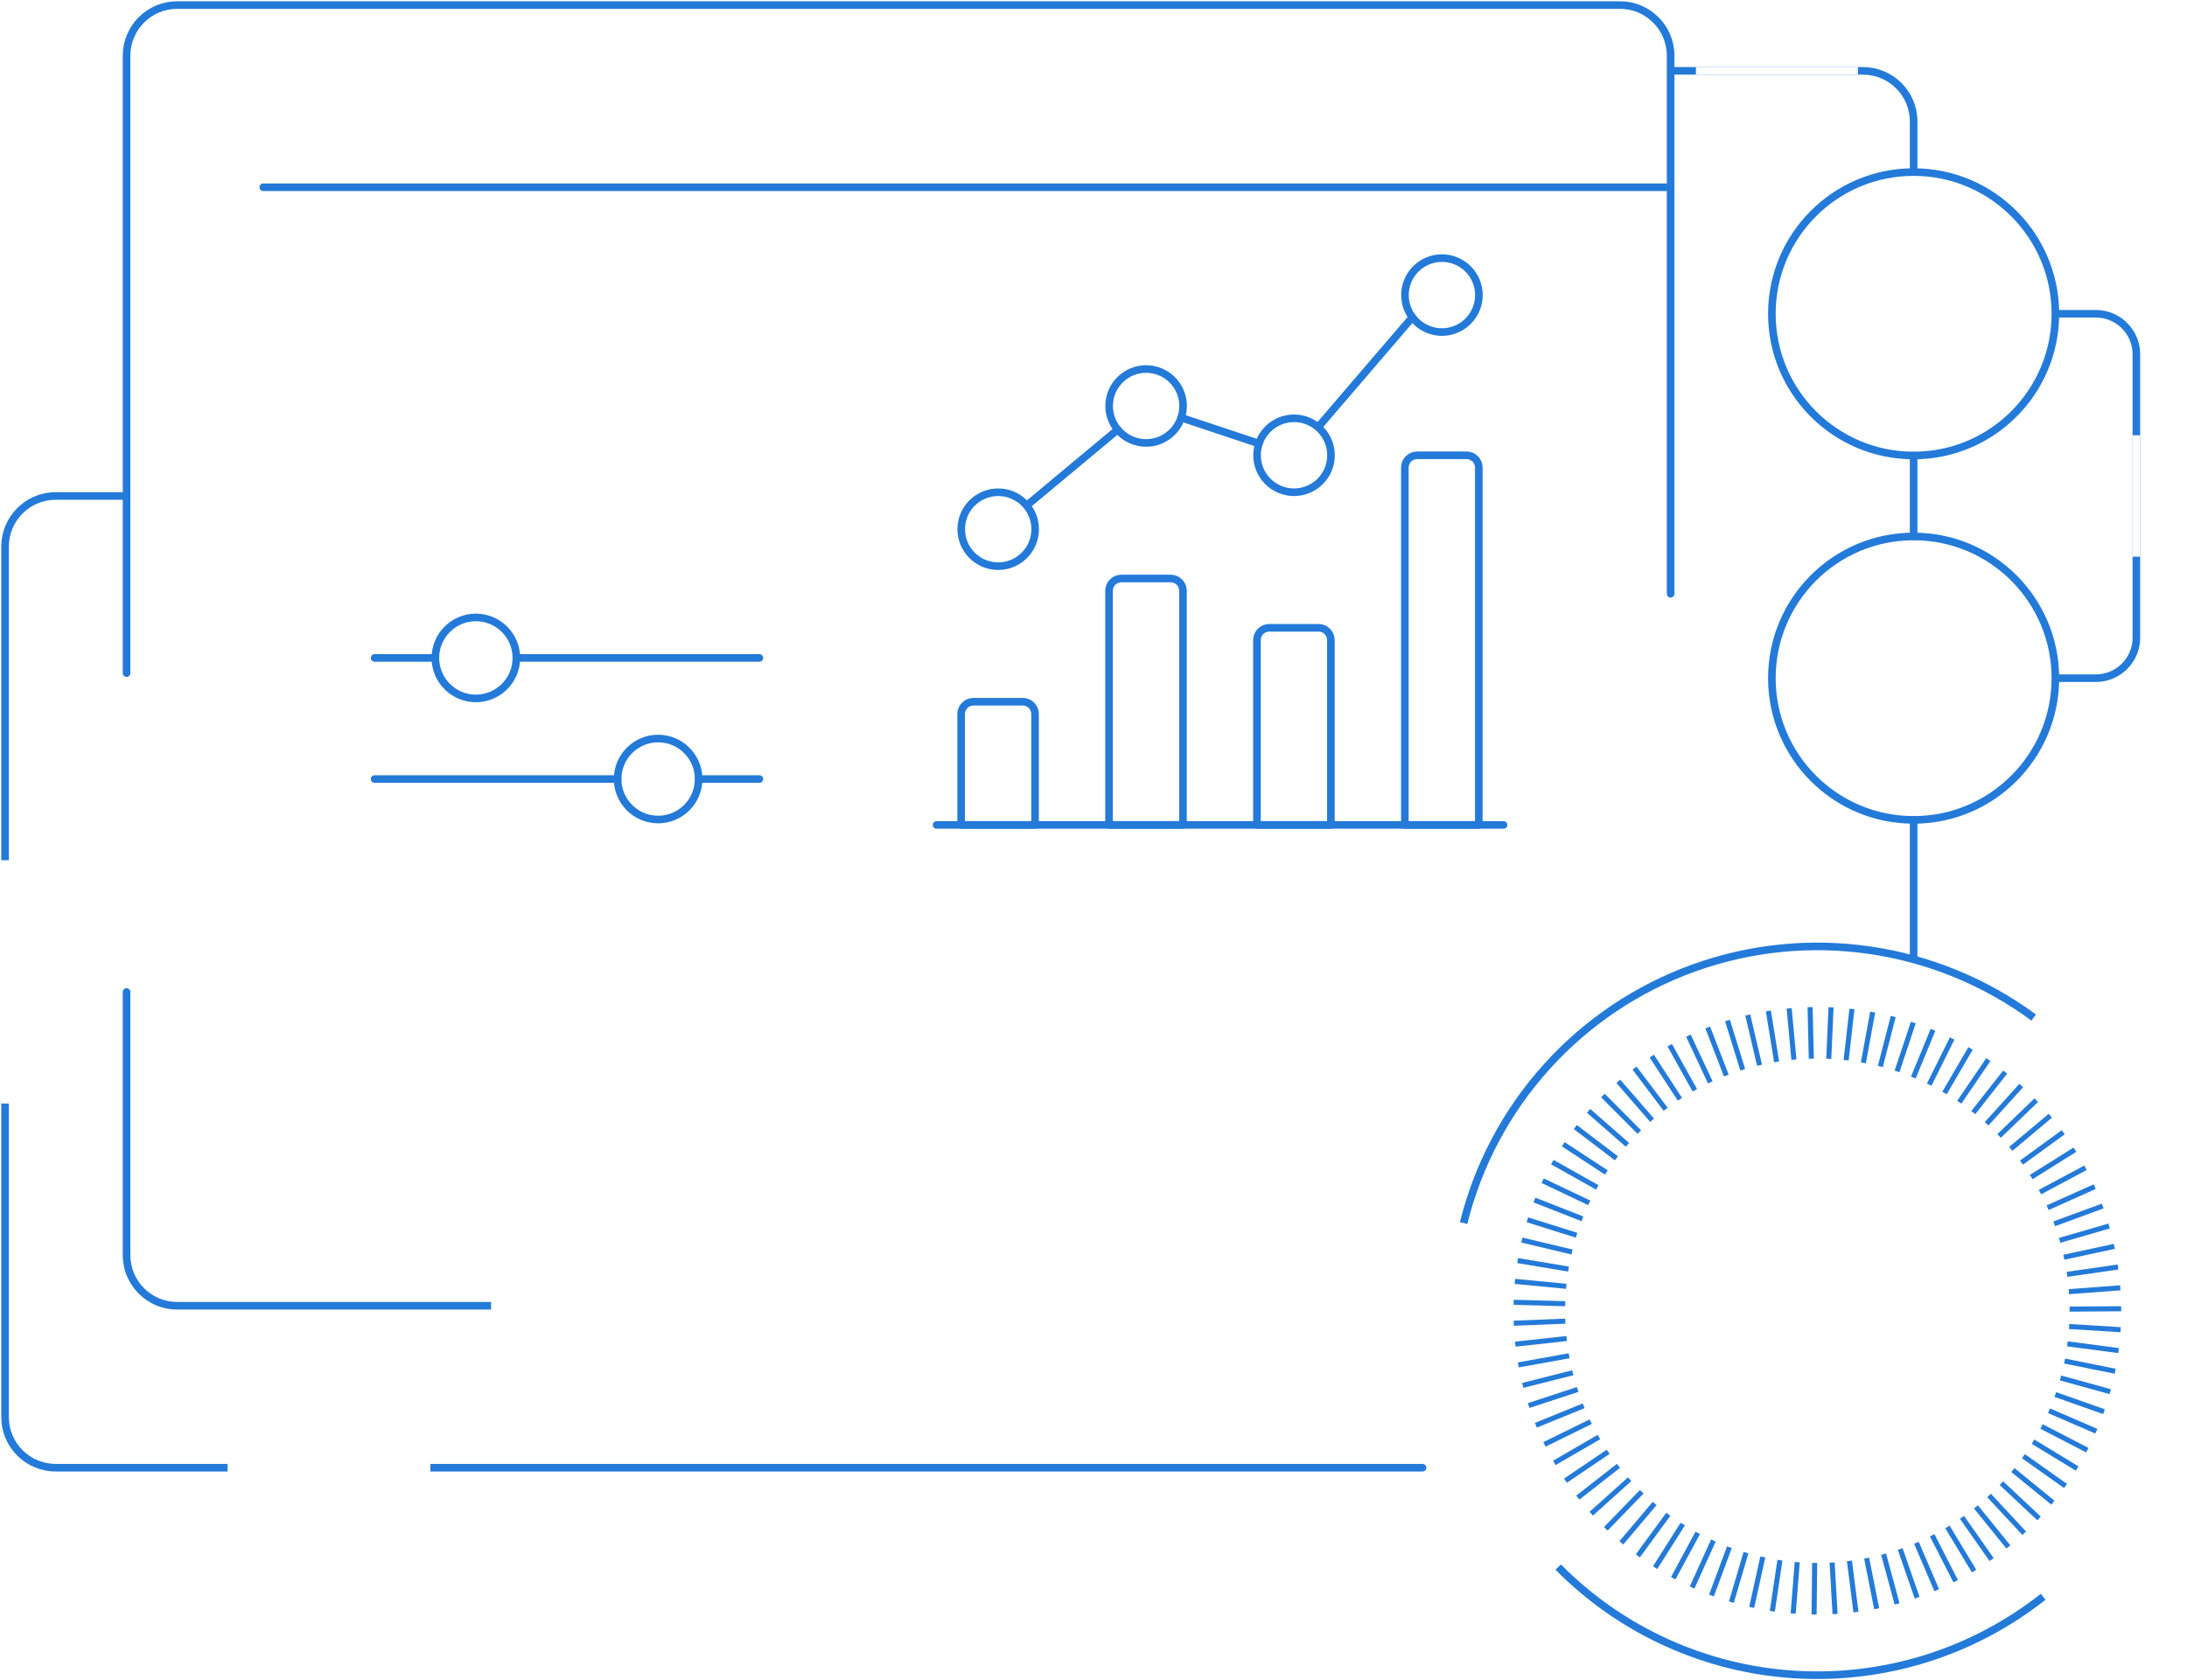<svg width="432" height="332" viewBox="0 0 432 332" fill="none" xmlns="http://www.w3.org/2000/svg">
<path d="M418.879 262.732L408.712 262.101" stroke="#237AD9" stroke-miterlimit="10"/>
<path d="M418.482 266.857L408.372 265.531" stroke="#237AD9" stroke-miterlimit="10"/>
<path d="M417.811 270.941L407.823 268.927" stroke="#237AD9" stroke-miterlimit="10"/>
<path d="M416.84 274.977L407.014 272.268" stroke="#237AD9" stroke-miterlimit="10"/>
<path d="M415.603 278.932L405.987 275.543" stroke="#237AD9" stroke-miterlimit="10"/>
<path d="M414.091 282.79L404.741 278.746" stroke="#237AD9" stroke-miterlimit="10"/>
<path d="M412.311 286.535L403.261 281.852" stroke="#237AD9" stroke-miterlimit="10"/>
<path d="M410.289 290.158L401.587 284.861" stroke="#237AD9" stroke-miterlimit="10"/>
<path d="M408.008 293.612L399.686 287.724" stroke="#237AD9" stroke-miterlimit="10"/>
<path d="M405.509 296.911L397.607 290.465" stroke="#237AD9" stroke-miterlimit="10"/>
<path d="M402.776 300.026L395.335 293.054" stroke="#237AD9" stroke-miterlimit="10"/>
<path d="M399.84 302.945L392.9 295.488" stroke="#237AD9" stroke-miterlimit="10"/>
<path d="M396.718 305.662L390.304 297.744" stroke="#237AD9" stroke-miterlimit="10"/>
<path d="M393.402 308.154L387.554 299.807" stroke="#237AD9" stroke-miterlimit="10"/>
<path d="M389.94 310.426L384.675 301.699" stroke="#237AD9" stroke-miterlimit="10"/>
<path d="M386.309 312.432L381.666 303.357" stroke="#237AD9" stroke-miterlimit="10"/>
<path d="M382.564 314.203L378.552 304.829" stroke="#237AD9" stroke-miterlimit="10"/>
<path d="M378.69 315.691L375.35 306.058" stroke="#237AD9" stroke-miterlimit="10"/>
<path d="M374.735 316.913L372.066 307.077" stroke="#237AD9" stroke-miterlimit="10"/>
<path d="M370.699 317.867L368.718 307.87" stroke="#237AD9" stroke-miterlimit="10"/>
<path d="M366.607 318.522L365.321 308.412" stroke="#237AD9" stroke-miterlimit="10"/>
<path d="M362.482 318.91L361.899 308.735" stroke="#237AD9" stroke-miterlimit="10"/>
<path d="M358.341 319L358.454 308.809" stroke="#237AD9" stroke-miterlimit="10"/>
<path d="M354.208 318.813L355.009 308.654" stroke="#237AD9" stroke-miterlimit="10"/>
<path d="M350.091 318.361L351.587 308.275" stroke="#237AD9" stroke-miterlimit="10"/>
<path d="M346.015 317.6L348.207 307.644" stroke="#237AD9" stroke-miterlimit="10"/>
<path d="M342.003 316.565L344.882 306.786" stroke="#237AD9" stroke-miterlimit="10"/>
<path d="M338.064 315.263L341.615 305.711" stroke="#237AD9" stroke-miterlimit="10"/>
<path d="M334.239 313.678L338.445 304.392" stroke="#237AD9" stroke-miterlimit="10"/>
<path d="M330.518 311.841L335.355 302.88" stroke="#237AD9" stroke-miterlimit="10"/>
<path d="M326.944 309.747L332.395 301.133" stroke="#237AD9" stroke-miterlimit="10"/>
<path d="M323.522 307.418L329.548 299.2" stroke="#237AD9" stroke-miterlimit="10"/>
<path d="M320.271 304.846L326.847 297.065" stroke="#237AD9" stroke-miterlimit="10"/>
<path d="M317.198 302.072L324.299 294.752" stroke="#237AD9" stroke-miterlimit="10"/>
<path d="M314.327 299.087L321.905 292.277" stroke="#237AD9" stroke-miterlimit="10"/>
<path d="M311.666 295.908L319.697 289.632" stroke="#237AD9" stroke-miterlimit="10"/>
<path d="M309.223 292.568L317.659 286.858" stroke="#237AD9" stroke-miterlimit="10"/>
<path d="M307.031 289.05L315.847 283.938" stroke="#237AD9" stroke-miterlimit="10"/>
<path d="M305.074 285.394L314.221 280.905" stroke="#237AD9" stroke-miterlimit="10"/>
<path d="M303.384 281.609L312.822 277.767" stroke="#237AD9" stroke-miterlimit="10"/>
<path d="M301.952 277.719L311.633 274.54" stroke="#237AD9" stroke-miterlimit="10"/>
<path d="M300.787 273.74L310.671 271.24" stroke="#237AD9" stroke-miterlimit="10"/>
<path d="M299.922 269.688L309.951 267.884" stroke="#237AD9" stroke-miterlimit="10"/>
<path d="M299.323 265.587L309.458 264.479" stroke="#237AD9" stroke-miterlimit="10"/>
<path d="M299.016 261.454L309.199 261.042" stroke="#237AD9" stroke-miterlimit="10"/>
<path d="M299 257.321L309.183 257.598" stroke="#237AD9" stroke-miterlimit="10"/>
<path d="M299.243 253.188L309.385 254.159" stroke="#237AD9" stroke-miterlimit="10"/>
<path d="M299.784 249.079L309.838 250.754" stroke="#237AD9" stroke-miterlimit="10"/>
<path d="M300.609 245.02L310.525 247.381" stroke="#237AD9" stroke-miterlimit="10"/>
<path d="M301.701 241.016L311.423 244.065" stroke="#237AD9" stroke-miterlimit="10"/>
<path d="M303.093 237.11L312.58 240.83" stroke="#237AD9" stroke-miterlimit="10"/>
<path d="M304.726 233.3L313.93 237.668" stroke="#237AD9" stroke-miterlimit="10"/>
<path d="M306.635 229.62L315.515 234.619" stroke="#237AD9" stroke-miterlimit="10"/>
<path d="M308.786 226.086L317.303 231.675" stroke="#237AD9" stroke-miterlimit="10"/>
<path d="M311.18 222.697L319.293 228.868" stroke="#237AD9" stroke-miterlimit="10"/>
<path d="M313.801 219.494L321.468 226.208" stroke="#237AD9" stroke-miterlimit="10"/>
<path d="M316.624 216.461L323.814 223.684" stroke="#237AD9" stroke-miterlimit="10"/>
<path d="M319.665 213.655L326.345 221.347" stroke="#237AD9" stroke-miterlimit="10"/>
<path d="M322.875 211.043L329.014 219.18" stroke="#237AD9" stroke-miterlimit="10"/>
<path d="M326.272 208.665L331.837 217.206" stroke="#237AD9" stroke-miterlimit="10"/>
<path d="M329.823 206.521L334.781 215.427" stroke="#237AD9" stroke-miterlimit="10"/>
<path d="M333.511 204.637L337.838 213.858" stroke="#237AD9" stroke-miterlimit="10"/>
<path d="M337.328 203.011L341 212.515" stroke="#237AD9" stroke-miterlimit="10"/>
<path d="M341.235 201.636L344.244 211.375" stroke="#237AD9" stroke-miterlimit="10"/>
<path d="M345.238 200.561L347.568 210.485" stroke="#237AD9" stroke-miterlimit="10"/>
<path d="M349.307 199.752L350.94 209.814" stroke="#237AD9" stroke-miterlimit="10"/>
<path d="M353.415 199.235L354.353 209.378" stroke="#237AD9" stroke-miterlimit="10"/>
<path d="M357.548 199L357.79 209.191" stroke="#237AD9" stroke-miterlimit="10"/>
<path d="M361.688 199.032L361.236 209.216" stroke="#237AD9" stroke-miterlimit="10"/>
<path d="M365.814 199.364L364.666 209.491" stroke="#237AD9" stroke-miterlimit="10"/>
<path d="M369.915 199.978L368.071 210" stroke="#237AD9" stroke-miterlimit="10"/>
<path d="M373.967 200.852L371.427 210.72" stroke="#237AD9" stroke-miterlimit="10"/>
<path d="M377.938 202.041L374.719 211.706" stroke="#237AD9" stroke-miterlimit="10"/>
<path d="M381.828 203.481L377.946 212.904" stroke="#237AD9" stroke-miterlimit="10"/>
<path d="M385.605 205.195L381.076 214.319" stroke="#237AD9" stroke-miterlimit="10"/>
<path d="M389.245 207.16L384.101 215.96" stroke="#237AD9" stroke-miterlimit="10"/>
<path d="M392.755 209.368L387.012 217.788" stroke="#237AD9" stroke-miterlimit="10"/>
<path d="M396.087 211.827L389.786 219.834" stroke="#237AD9" stroke-miterlimit="10"/>
<path d="M399.257 214.488L392.423 222.043" stroke="#237AD9" stroke-miterlimit="10"/>
<path d="M402.226 217.383L394.882 224.452" stroke="#237AD9" stroke-miterlimit="10"/>
<path d="M405 220.457L397.187 227.009" stroke="#237AD9" stroke-miterlimit="10"/>
<path d="M407.548 223.725L399.306 229.718" stroke="#237AD9" stroke-miterlimit="10"/>
<path d="M409.861 227.162L401.231 232.573" stroke="#237AD9" stroke-miterlimit="10"/>
<path d="M411.947 230.737L402.962 235.541" stroke="#237AD9" stroke-miterlimit="10"/>
<path d="M413.767 234.465L404.466 238.63" stroke="#237AD9" stroke-miterlimit="10"/>
<path d="M415.344 238.299L405.776 241.809" stroke="#237AD9" stroke-miterlimit="10"/>
<path d="M416.622 242.245L406.836 245.084" stroke="#237AD9" stroke-miterlimit="10"/>
<path d="M417.641 246.265L407.677 248.417" stroke="#237AD9" stroke-miterlimit="10"/>
<path d="M418.377 250.342L408.292 251.797" stroke="#237AD9" stroke-miterlimit="10"/>
<path d="M418.822 254.458L408.656 255.218" stroke="#237AD9" stroke-miterlimit="10"/>
<path d="M419 258.591L408.809 258.664" stroke="#237AD9" stroke-miterlimit="10"/>
<path d="M287.791 248.349C285.257 265.299 288.856 282.596 297.94 297.129" stroke="white" stroke-width="1.5"/>
<path d="M401.714 201.057C392.189 194.03 381.077 189.461 369.363 187.753C357.65 186.045 345.696 187.253 334.56 191.267C323.425 195.282 313.451 201.981 305.523 210.77C297.596 219.56 291.958 230.168 289.11 241.656" stroke="#237AD9" stroke-width="1.5"/>
<path d="M408.8 310.987C422.024 298.335 429.927 281.118 430.898 262.843C431.87 244.569 425.838 226.611 414.031 212.628" stroke="white" stroke-width="1.5"/>
<path d="M307.786 309.636C320.237 322.224 336.891 329.782 354.565 330.865C372.238 331.948 389.691 326.48 403.586 315.506" stroke="#237AD9" stroke-width="1.5"/>
<path d="M339.521 286.652H378.478" stroke="white" stroke-width="1.25" stroke-linecap="round" stroke-linejoin="round"/>
<path d="M357.609 281.087V286.652" stroke="white" stroke-width="1.25" stroke-linecap="round" stroke-linejoin="round"/>
<path d="M327 269.957H391" stroke="white" stroke-width="1.25" stroke-linecap="round" stroke-linejoin="round"/>
<path d="M368.642 241.799H379.772" stroke="white" stroke-width="1.25" stroke-linecap="round" stroke-linejoin="round"/>
<path d="M368.642 250.147H379.772" stroke="white" stroke-width="1.25" stroke-linecap="round" stroke-linejoin="round"/>
<path d="M368.642 258.494H379.772" stroke="white" stroke-width="1.25" stroke-linecap="round" stroke-linejoin="round"/>
<path d="M386.826 231H331.174C328.869 231 327 232.869 327 235.174V276.913C327 279.218 328.869 281.087 331.174 281.087H386.826C389.131 281.087 391 279.218 391 276.913V235.174C391 232.869 389.131 231 386.826 231Z" stroke="white" stroke-width="1.25" stroke-linecap="round" stroke-linejoin="round"/>
<path d="M349.747 244.678H345.844C345.245 244.677 344.664 244.886 344.202 245.267C343.74 245.648 343.425 246.178 343.311 246.766C343.198 247.354 343.292 247.963 343.579 248.489C343.866 249.015 344.328 249.424 344.884 249.647L348.846 251.23C349.401 251.454 349.861 251.863 350.147 252.388C350.433 252.914 350.528 253.522 350.414 254.109C350.301 254.697 349.986 255.226 349.525 255.607C349.064 255.988 348.484 256.196 347.886 256.197H343.987" stroke="white" stroke-width="1.25" stroke-linecap="round" stroke-linejoin="round"/>
<path d="M346.866 258.117V256.199" stroke="white" stroke-width="1.25" stroke-linecap="round" stroke-linejoin="round"/>
<path d="M346.866 261.956C353.228 261.956 358.385 256.799 358.385 250.438C358.385 244.076 353.228 238.919 346.866 238.919C340.505 238.919 335.348 244.076 335.348 250.438C335.348 256.799 340.505 261.956 346.866 261.956Z" stroke="white" stroke-width="1.25" stroke-linecap="round" stroke-linejoin="round"/>
<path d="M346.866 244.68V242.759" stroke="white" stroke-width="1.25" stroke-linecap="round" stroke-linejoin="round"/>
<path d="M25 133V11C25 5.477 29.477 1 35 1H320C325.523 1 330 5.477 330 11V117.317" stroke="#237AD9" stroke-width="1.5" stroke-miterlimit="10" stroke-linecap="round"/>
<path d="M277 258.75C277.414 258.75 277.75 258.414 277.75 258C277.75 257.586 277.414 257.25 277 257.25V258.75ZM277 257.25H97V258.75H277V257.25Z" fill="white"/>
<path d="M25.75 196C25.75 195.586 25.414 195.25 25 195.25C24.586 195.25 24.25 195.586 24.25 196H25.75ZM97 257.25H35V258.75H97V257.25ZM25.75 248V196H24.25V248H25.75ZM35 257.25C29.891 257.25 25.75 253.109 25.75 248H24.25C24.25 253.937 29.063 258.75 35 258.75V257.25Z" fill="#237AD9"/>
<path d="M313 17C313 16.407 312.824 15.827 312.494 15.333C312.165 14.84 311.696 14.455 311.148 14.228C310.6 14.001 309.997 13.942 309.415 14.058C308.833 14.173 308.298 14.459 307.879 14.879C307.459 15.298 307.173 15.833 307.058 16.415C306.942 16.997 307.001 17.6 307.228 18.148C307.455 18.696 307.84 19.165 308.333 19.494C308.827 19.824 309.407 20 310 20C310.796 20 311.559 19.684 312.121 19.121C312.684 18.559 313 17.796 313 17Z" stroke="white" stroke-width="1.5" stroke-miterlimit="10"/>
<path d="M282 14C281.407 14 280.827 14.176 280.333 14.506C279.84 14.835 279.455 15.304 279.228 15.852C279.001 16.4 278.942 17.003 279.058 17.585C279.173 18.167 279.459 18.702 279.879 19.121C280.298 19.541 280.833 19.827 281.415 19.942C281.997 20.058 282.6 19.999 283.148 19.772C283.696 19.545 284.165 19.16 284.494 18.667C284.824 18.173 285 17.593 285 17C285 16.204 284.684 15.441 284.121 14.879C283.559 14.316 282.796 14 282 14Z" stroke="white" stroke-width="1.5" stroke-miterlimit="10"/>
<path d="M296 14C295.407 14 294.827 14.176 294.333 14.506C293.84 14.835 293.455 15.304 293.228 15.852C293.001 16.4 292.942 17.003 293.058 17.585C293.173 18.167 293.459 18.702 293.879 19.121C294.298 19.541 294.833 19.827 295.415 19.942C295.997 20.058 296.6 19.999 297.148 19.772C297.696 19.545 298.165 19.16 298.494 18.667C298.824 18.173 299 17.593 299 17C299 16.204 298.684 15.441 298.121 14.879C297.559 14.316 296.796 14 296 14Z" stroke="white" stroke-width="1.5" stroke-miterlimit="10"/>
<g filter="url(#filter0_d_142_418)">
<path d="M52 33H330" stroke="#237AD9" stroke-width="1.5" stroke-miterlimit="10" stroke-linecap="round"/>
</g>
<rect width="120" height="48" rx="4" transform="matrix(-1 0 0 1 172 51)" stroke="white" stroke-width="1.5"/>
<rect width="56" height="36" rx="4" transform="matrix(-1 0 0 1 108 188)" stroke="white" stroke-width="1.5"/>
<rect width="56" height="36" rx="4" transform="matrix(-1 0 0 1 172 188)" stroke="white" stroke-width="1.5"/>
<path d="M74 130H86" stroke="#237AD9" stroke-width="1.5" stroke-linecap="round" stroke-linejoin="round"/>
<path d="M94 138C98.418 138 102 134.418 102 130C102 125.582 98.418 122 94 122C89.582 122 86 125.582 86 130C86 134.418 89.582 138 94 138Z" stroke="#237AD9" stroke-width="1.5" stroke-linecap="round" stroke-linejoin="round"/>
<path d="M102 130H150" stroke="#237AD9" stroke-width="1.5" stroke-linecap="round" stroke-linejoin="round"/>
<path d="M122 153.927H74" stroke="#237AD9" stroke-width="1.5" stroke-linecap="round" stroke-linejoin="round"/>
<path d="M130 161.927C134.418 161.927 138 158.345 138 153.927C138 149.508 134.418 145.927 130 145.927C125.582 145.927 122 149.508 122 153.927C122 158.345 125.582 161.927 130 161.927Z" stroke="#237AD9" stroke-width="1.5" stroke-linecap="round" stroke-linejoin="round"/>
<path d="M138 153.927H150" stroke="#237AD9" stroke-width="1.5" stroke-linecap="round" stroke-linejoin="round"/>
<path d="M185 190H297" stroke="white" stroke-width="1.5" stroke-miterlimit="10"/>
<path d="M185 198H289" stroke="white" stroke-width="1.5" stroke-miterlimit="10"/>
<path d="M185 206H281" stroke="white" stroke-width="1.5" stroke-miterlimit="10"/>
<path d="M185 214H273" stroke="white" stroke-width="1.5" stroke-miterlimit="10"/>
<path d="M185 222H265" stroke="white" stroke-width="1.5" stroke-miterlimit="10"/>
<circle cx="28" cy="28" r="28" transform="matrix(-1 0 0 1 406 106)" stroke="#237AD9" stroke-width="1.5"/>
<g clip-path="url(#clip0_142_418)">
<path d="M365.995 120.851H378.572C378.572 120.851 379.715 120.851 379.715 121.994V123.137C379.715 123.137 379.715 124.281 378.572 124.281H365.995C365.995 124.281 364.852 124.281 364.852 123.137V121.994C364.852 121.994 364.852 120.851 365.995 120.851Z" stroke="white" stroke-width="1.15" stroke-linecap="round" stroke-linejoin="round"/>
<path d="M377.428 133.427H390.005C390.005 133.427 391.148 133.427 391.148 134.571V135.714C391.148 135.714 391.148 136.857 390.005 136.857H377.428C377.428 136.857 376.285 136.857 376.285 135.714V134.571C376.285 134.571 376.285 133.427 377.428 133.427Z" stroke="white" stroke-width="1.15" stroke-linecap="round" stroke-linejoin="round"/>
<path d="M365.995 143.717H378.572C378.572 143.717 379.715 143.717 379.715 144.86V146.004C379.715 146.004 379.715 147.147 378.572 147.147H365.995C365.995 147.147 364.852 147.147 364.852 146.004V144.86C364.852 144.86 364.852 143.717 365.995 143.717Z" stroke="white" stroke-width="1.15" stroke-linecap="round" stroke-linejoin="round"/>
<path d="M372.855 124.282V128.283C372.855 128.509 372.899 128.732 372.986 128.94C373.072 129.148 373.198 129.337 373.357 129.496C373.517 129.655 373.706 129.782 373.914 129.868C374.122 129.954 374.345 129.998 374.57 129.998H378C378.455 129.998 378.891 130.179 379.213 130.501C379.534 130.822 379.715 131.258 379.715 131.713V133.428" stroke="white" stroke-width="1.15" stroke-linecap="round" stroke-linejoin="round"/>
<path d="M385.432 136.858V143.147C385.432 143.602 385.251 144.038 384.929 144.359C384.608 144.681 384.171 144.862 383.717 144.862H379.715" stroke="white" stroke-width="1.15" stroke-linecap="round" stroke-linejoin="round"/>
</g>
<circle cx="28" cy="28" r="28" transform="matrix(-1 0 0 1 406 34)" stroke="#237AD9" stroke-width="1.5"/>
<g clip-path="url(#clip1_142_418)">
<path d="M383.624 56.399L387.119 52.928" stroke="white" stroke-width="1.15" stroke-linecap="round" stroke-linejoin="round"/>
<path d="M386.436 51.315C386.436 51.912 386.673 52.484 387.094 52.906C387.516 53.328 388.088 53.564 388.685 53.564C389.282 53.564 389.854 53.328 390.276 52.906C390.698 52.484 390.935 51.912 390.935 51.315C390.935 50.718 390.698 50.146 390.276 49.724C389.854 49.303 389.282 49.066 388.685 49.066C388.088 49.066 387.516 49.303 387.094 49.724C386.673 50.146 386.436 50.718 386.436 51.315Z" stroke="white" stroke-width="1.15" stroke-linecap="round" stroke-linejoin="round"/>
<path d="M384.706 68.725L387.085 71.118" stroke="white" stroke-width="1.15" stroke-linecap="round" stroke-linejoin="round"/>
<path d="M386.447 72.685C386.447 73.282 386.684 73.854 387.106 74.276C387.527 74.698 388.1 74.934 388.696 74.934C389.293 74.934 389.865 74.698 390.287 74.276C390.709 73.854 390.946 73.282 390.946 72.685C390.946 72.088 390.709 71.516 390.287 71.094C389.865 70.672 389.293 70.436 388.696 70.436C388.1 70.436 387.527 70.672 387.106 71.094C386.684 71.516 386.447 72.088 386.447 72.685Z" stroke="white" stroke-width="1.15" stroke-linecap="round" stroke-linejoin="round"/>
<path d="M372.376 56.399L368.882 52.928" stroke="white" stroke-width="1.15" stroke-linecap="round" stroke-linejoin="round"/>
<path d="M365.066 51.315C365.066 51.912 365.303 52.484 365.724 52.906C366.146 53.328 366.718 53.564 367.315 53.564C367.912 53.564 368.484 53.328 368.906 52.906C369.328 52.484 369.565 51.912 369.565 51.315C369.565 50.718 369.328 50.146 368.906 49.724C368.484 49.303 367.912 49.066 367.315 49.066C366.718 49.066 366.146 49.303 365.724 49.724C365.303 50.146 365.066 50.718 365.066 51.315Z" stroke="white" stroke-width="1.15" stroke-linecap="round" stroke-linejoin="round"/>
<path d="M371.295 68.725L368.916 71.118" stroke="white" stroke-width="1.15" stroke-linecap="round" stroke-linejoin="round"/>
<path d="M365.054 72.685C365.054 73.282 365.291 73.854 365.713 74.276C366.135 74.698 366.707 74.934 367.304 74.934C367.9 74.934 368.472 74.698 368.894 74.276C369.316 73.854 369.553 73.282 369.553 72.685C369.553 72.088 369.316 71.516 368.894 71.094C368.472 70.672 367.9 70.436 367.304 70.436C366.707 70.436 366.135 70.672 365.713 71.094C365.291 71.516 365.054 72.088 365.054 72.685Z" stroke="white" stroke-width="1.15" stroke-linecap="round" stroke-linejoin="round"/>
<path d="M383.061 61.438H386.435" stroke="white" stroke-width="1.15" stroke-linecap="round" stroke-linejoin="round"/>
<path d="M386.436 61.438C386.436 62.034 386.673 62.606 387.094 63.028C387.516 63.45 388.088 63.687 388.685 63.687C389.282 63.687 389.854 63.45 390.276 63.028C390.698 62.606 390.935 62.034 390.935 61.438C390.935 60.841 390.698 60.269 390.276 59.847C389.854 59.425 389.282 59.188 388.685 59.188C388.088 59.188 387.516 59.425 387.094 59.847C386.673 60.269 386.436 60.841 386.436 61.438Z" stroke="white" stroke-width="1.15" stroke-linecap="round" stroke-linejoin="round"/>
<path d="M372.939 61.438H369.564" stroke="white" stroke-width="1.15" stroke-linecap="round" stroke-linejoin="round"/>
<path d="M365.066 61.438C365.066 62.034 365.303 62.606 365.724 63.028C366.146 63.45 366.718 63.687 367.315 63.687C367.912 63.687 368.484 63.45 368.906 63.028C369.328 62.606 369.565 62.034 369.565 61.438C369.565 60.841 369.328 60.269 368.906 59.847C368.484 59.425 367.912 59.188 367.315 59.188C366.718 59.188 366.146 59.425 365.724 59.847C365.303 60.269 365.066 60.841 365.066 61.438Z" stroke="white" stroke-width="1.15" stroke-linecap="round" stroke-linejoin="round"/>
<path d="M372.95 67.061C372.95 65.719 373.483 64.432 374.432 63.482C375.382 62.533 376.669 62 378.011 62C379.354 62 380.641 62.533 381.59 63.482C382.539 64.432 383.073 65.719 383.073 67.061H372.95Z" stroke="white" stroke-width="1.15" stroke-linecap="round" stroke-linejoin="round"/>
<path d="M374.918 57.782C374.918 58.188 374.998 58.591 375.154 58.966C375.309 59.341 375.537 59.682 375.824 59.969C376.111 60.257 376.452 60.484 376.828 60.64C377.203 60.795 377.605 60.875 378.011 60.875C378.417 60.875 378.82 60.795 379.195 60.64C379.57 60.484 379.911 60.257 380.198 59.969C380.486 59.682 380.713 59.341 380.869 58.966C381.024 58.591 381.104 58.188 381.104 57.782C381.104 57.376 381.024 56.974 380.869 56.599C380.713 56.223 380.486 55.882 380.198 55.595C379.911 55.308 379.57 55.08 379.195 54.925C378.82 54.769 378.417 54.689 378.011 54.689C377.605 54.689 377.203 54.769 376.828 54.925C376.452 55.08 376.111 55.308 375.824 55.595C375.537 55.882 375.309 56.223 375.154 56.599C374.998 56.974 374.918 57.376 374.918 57.782Z" stroke="white" stroke-width="1.15" stroke-linecap="round" stroke-linejoin="round"/>
</g>
<path d="M25 98L11 98C5.477 98 1 102.477 1 108L1 170" stroke="#237AD9" stroke-width="1.5"/>
<path d="M1 218L1 280C1 285.523 5.477 290 11 290L45 290" stroke="#237AD9" stroke-width="1.5"/>
<path d="M281 289.25C281.414 289.25 281.75 289.586 281.75 290C281.75 290.414 281.414 290.75 281 290.75L281 289.25ZM85 289.25L281 289.25L281 290.75L85 290.75L85 289.25Z" fill="#237AD9"/>
<path d="M45 290L85 290" stroke="white" stroke-width="1.5"/>
<path d="M1 218L1 170" stroke="white" stroke-width="1.5"/>
<path d="M406 62H414C418.418 62 422 65.582 422 70V126C422 130.418 418.418 134 414 134H406" stroke="#237AD9" stroke-width="1.5" stroke-miterlimit="10"/>
<path d="M422 86V110" stroke="white" stroke-width="1.5" stroke-miterlimit="10"/>
<path d="M330 14H368C373.523 14 378 18.477 378 24V34" stroke="#237AD9" stroke-width="1.5"/>
<path d="M335 14H367" stroke="white" stroke-width="1.5"/>
<path d="M378 90V106" stroke="#237AD9" stroke-width="1.5" stroke-linecap="round"/>
<path d="M378 162V189" stroke="#237AD9" stroke-width="1.5" stroke-linecap="round"/>
<path d="M185 163H297" stroke="#237AD9" stroke-width="1.5" stroke-linecap="round" stroke-linejoin="round"/>
<path d="M204.459 141.087C204.459 140.441 204.202 139.822 203.746 139.365C203.289 138.909 202.67 138.652 202.024 138.652H192.285C191.639 138.652 191.02 138.909 190.563 139.365C190.107 139.822 189.85 140.441 189.85 141.087V163H204.459V141.087Z" stroke="#237AD9" stroke-width="1.5" stroke-linecap="round" stroke-linejoin="round"/>
<path d="M233.676 116.739C233.676 116.093 233.42 115.474 232.963 115.018C232.506 114.561 231.887 114.304 231.241 114.304H221.502C220.857 114.304 220.237 114.561 219.781 115.018C219.324 115.474 219.068 116.093 219.068 116.739V163H233.676V116.739Z" stroke="#237AD9" stroke-width="1.5" stroke-linecap="round" stroke-linejoin="round"/>
<path d="M262.894 126.478C262.894 125.832 262.637 125.213 262.18 124.757C261.724 124.3 261.105 124.043 260.459 124.043H250.72C250.074 124.043 249.455 124.3 248.998 124.757C248.541 125.213 248.285 125.832 248.285 126.478V163H262.894V126.478Z" stroke="#237AD9" stroke-width="1.5" stroke-linecap="round" stroke-linejoin="round"/>
<path d="M292.111 92.391C292.111 91.746 291.854 91.126 291.398 90.67C290.941 90.213 290.322 89.957 289.676 89.957H279.937C279.291 89.957 278.672 90.213 278.215 90.67C277.759 91.126 277.502 91.746 277.502 92.391V163H292.111V92.391Z" stroke="#237AD9" stroke-width="1.5" stroke-linecap="round" stroke-linejoin="round"/>
<path d="M189.87 104.565C189.87 106.502 190.639 108.36 192.009 109.73C193.379 111.1 195.237 111.87 197.174 111.87C199.111 111.87 200.969 111.1 202.339 109.73C203.709 108.36 204.478 106.502 204.478 104.565C204.478 102.628 203.709 100.77 202.339 99.4C200.969 98.03 199.111 97.261 197.174 97.261C195.237 97.261 193.379 98.03 192.009 99.4C190.639 100.77 189.87 102.628 189.87 104.565Z" stroke="#237AD9" stroke-width="1.5" stroke-linecap="round" stroke-linejoin="round"/>
<path d="M219.087 80.217C219.087 82.155 219.857 84.013 221.226 85.382C222.596 86.752 224.454 87.522 226.391 87.522C228.329 87.522 230.187 86.752 231.556 85.382C232.926 84.013 233.696 82.155 233.696 80.217C233.696 78.28 232.926 76.422 231.556 75.052C230.187 73.683 228.329 72.913 226.391 72.913C224.454 72.913 222.596 73.683 221.226 75.052C219.857 76.422 219.087 78.28 219.087 80.217Z" stroke="#237AD9" stroke-width="1.5" stroke-linecap="round" stroke-linejoin="round"/>
<path d="M248.304 89.957C248.304 91.894 249.074 93.752 250.444 95.121C251.814 96.491 253.672 97.261 255.609 97.261C257.546 97.261 259.404 96.491 260.774 95.121C262.144 93.752 262.913 91.894 262.913 89.957C262.913 88.019 262.144 86.161 260.774 84.792C259.404 83.422 257.546 82.652 255.609 82.652C253.672 82.652 251.814 83.422 250.444 84.792C249.074 86.161 248.304 88.019 248.304 89.957Z" stroke="#237AD9" stroke-width="1.5" stroke-linecap="round" stroke-linejoin="round"/>
<path d="M277.522 58.304C277.522 60.242 278.291 62.099 279.661 63.469C281.031 64.839 282.889 65.609 284.826 65.609C286.763 65.609 288.621 64.839 289.991 63.469C291.361 62.099 292.13 60.242 292.13 58.304C292.13 56.367 291.361 54.509 289.991 53.139C288.621 51.77 286.763 51 284.826 51C282.889 51 281.031 51.77 279.661 53.139C278.291 54.509 277.522 56.367 277.522 58.304Z" stroke="#237AD9" stroke-width="1.5" stroke-linecap="round" stroke-linejoin="round"/>
<path d="M203.314 99.452L220.782 84.892" stroke="#237AD9" stroke-width="1.5" stroke-linecap="round" stroke-linejoin="round"/>
<path d="M233.321 82.526L248.679 87.644" stroke="#237AD9" stroke-width="1.5" stroke-linecap="round" stroke-linejoin="round"/>
<path d="M278.983 62.687L260.678 84.04" stroke="#237AD9" stroke-width="1.5" stroke-linecap="round" stroke-linejoin="round"/>
<defs>
<filter id="filter0_d_142_418" x="47.25" y="32.25" width="287.5" height="9.5" filterUnits="userSpaceOnUse" color-interpolation-filters="sRGB">
<feFlood flood-opacity="0" result="BackgroundImageFix"/>
<feColorMatrix in="SourceAlpha" type="matrix" values="0 0 0 0 0 0 0 0 0 0 0 0 0 0 0 0 0 0 127 0" result="hardAlpha"/>
<feOffset dy="4"/>
<feGaussianBlur stdDeviation="2"/>
<feComposite in2="hardAlpha" operator="out"/>
<feColorMatrix type="matrix" values="0 0 0 0 0 0 0 0 0 0 0 0 0 0 0 0 0 0 0.25 0"/>
<feBlend mode="normal" in2="BackgroundImageFix" result="effect1_dropShadow_142_418"/>
<feBlend mode="normal" in="SourceGraphic" in2="effect1_dropShadow_142_418" result="shape"/>
</filter>
<clipPath id="clip0_142_418">
<rect width="28" height="28" fill="white" transform="translate(364 120)"/>
</clipPath>
<clipPath id="clip1_142_418">
<rect width="28" height="28" fill="white" transform="translate(364 48)"/>
</clipPath>
</defs>
</svg>
